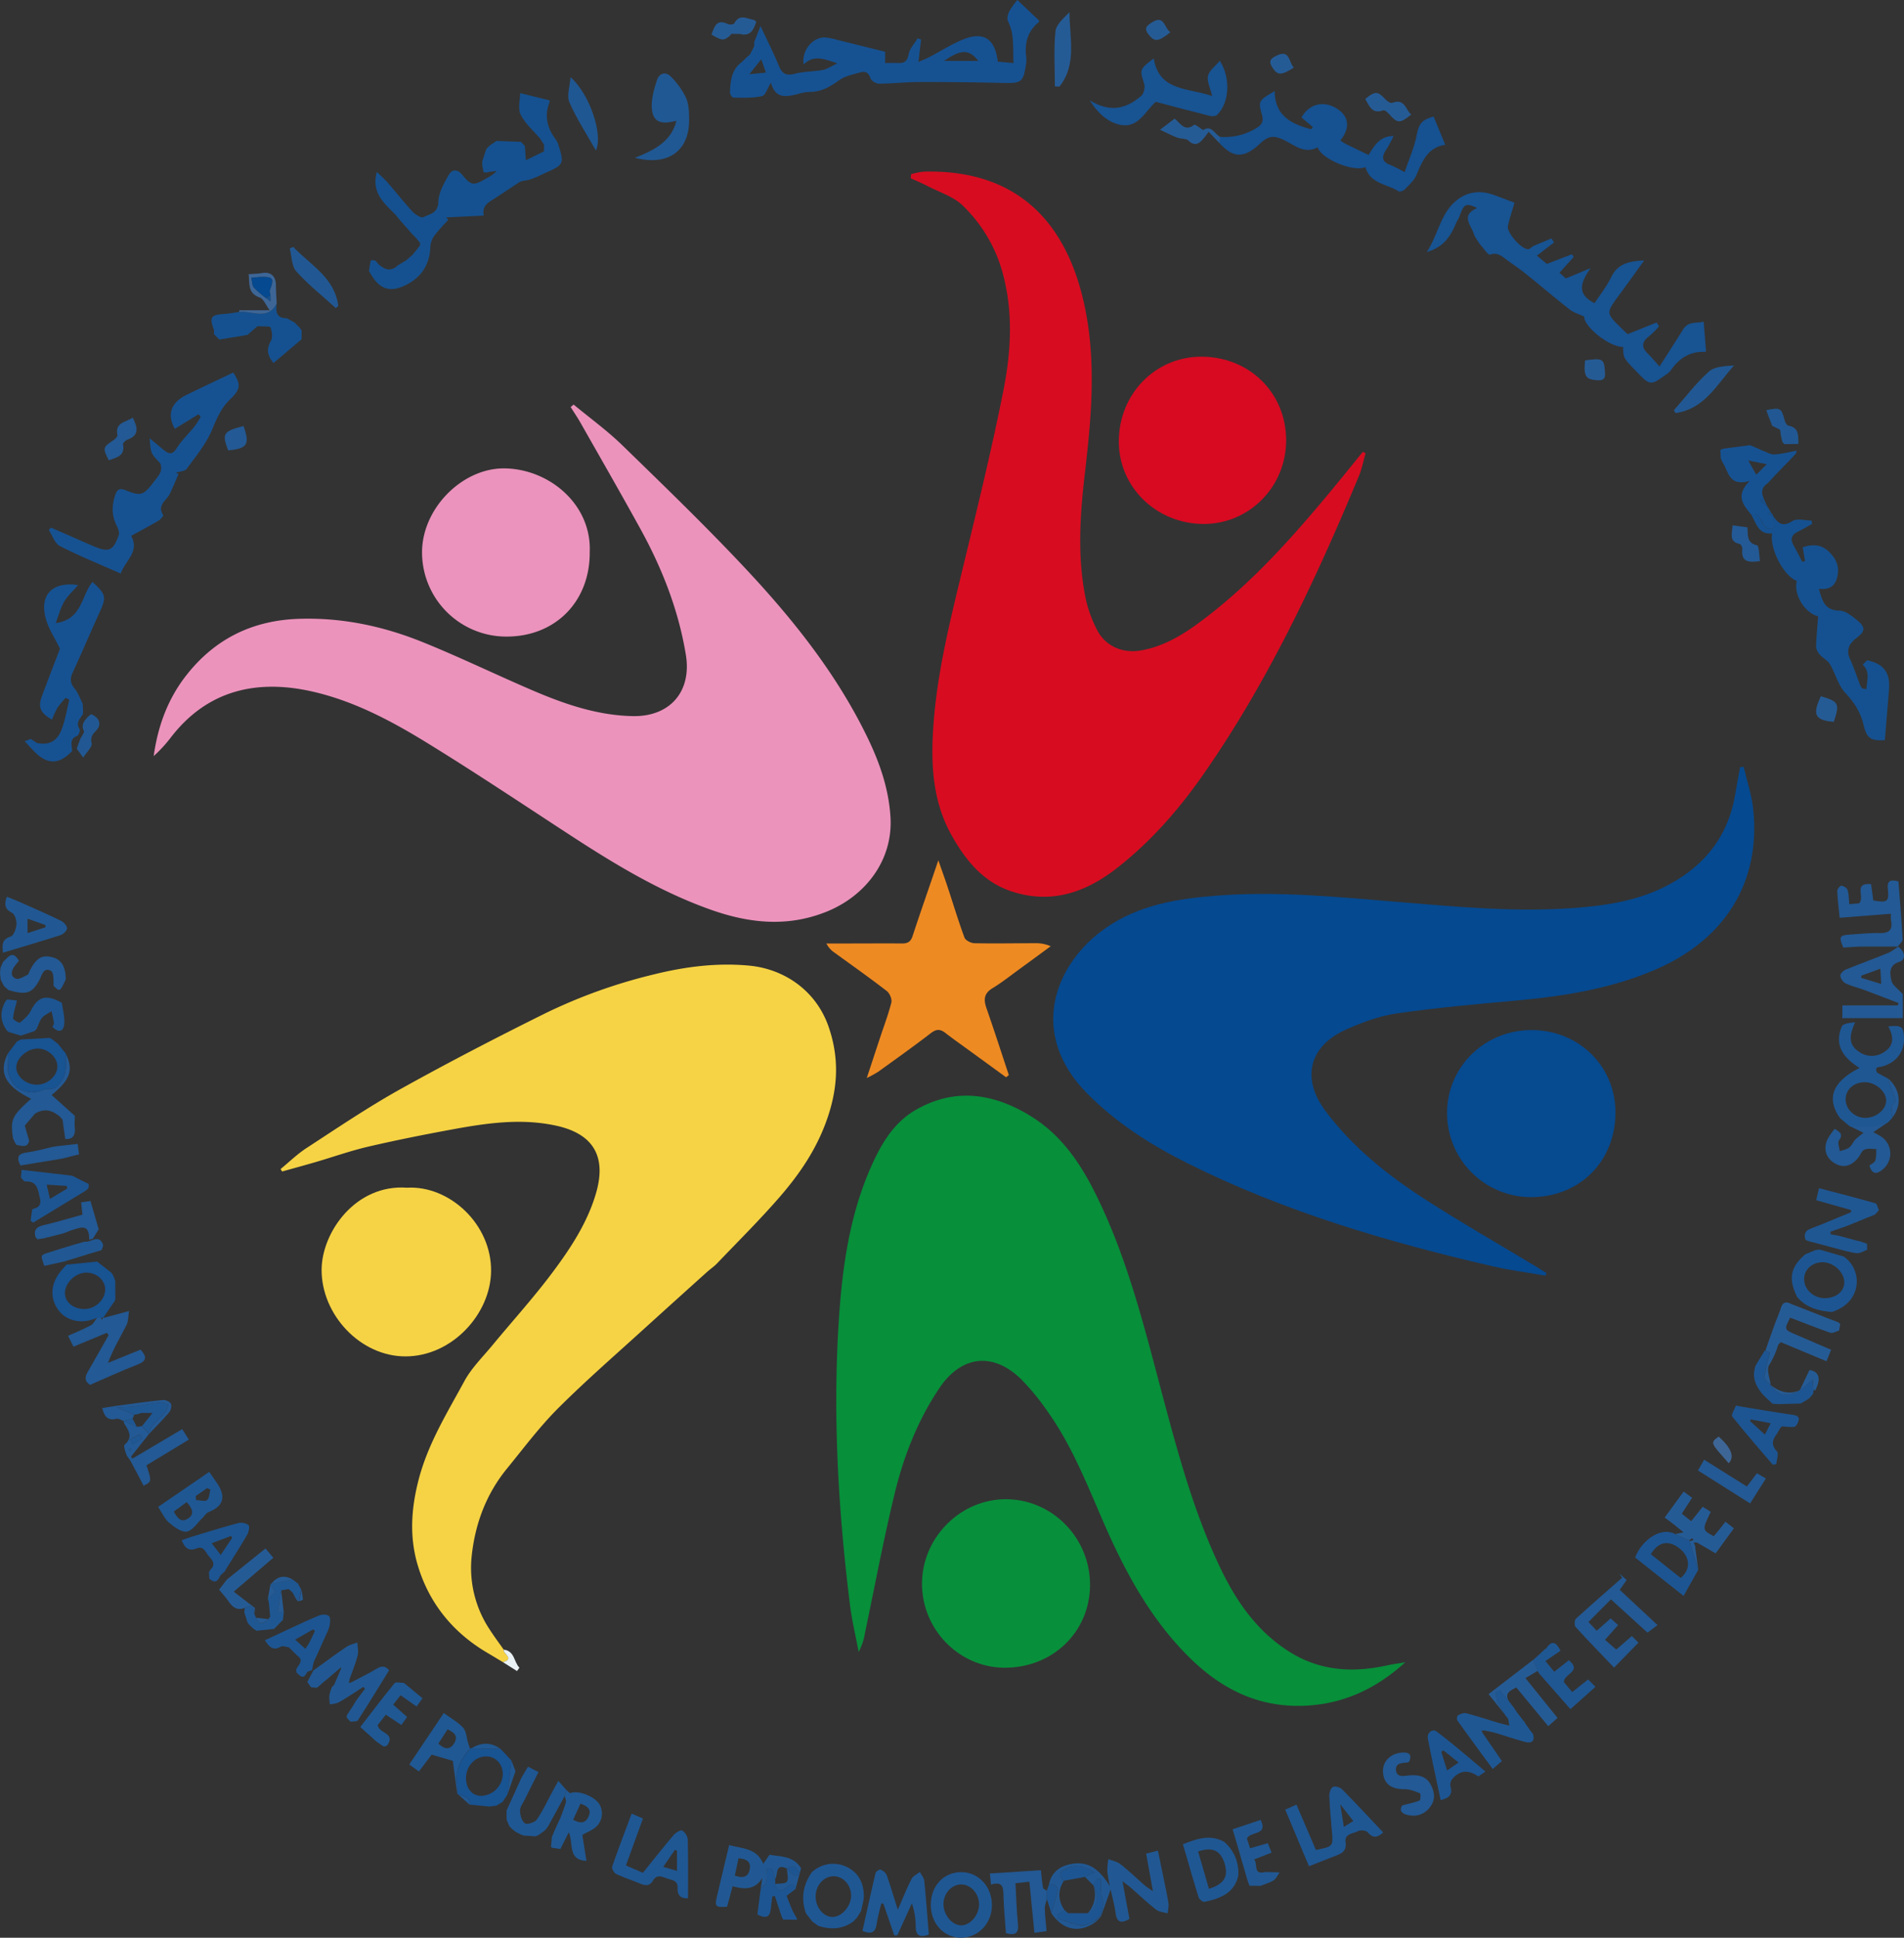 <svg id="Layer_1" data-name="Layer 1" xmlns="http://www.w3.org/2000/svg" viewBox="0 0 924.08 940.21"><rect x="0" y="0" width="924.08" height="940.21" fill="#333333" stroke="none"/><defs><style>.cls-1{fill:#f6d344;}.cls-2{fill:#078f3a;}.cls-3{fill:#d80c20;}.cls-4{fill:#054990;}.cls-5{fill:#ec93bc;}.cls-6{fill:#f6d345;}.cls-7{fill:#088f3b;}.cls-8{fill:#064a90;}.cls-9{fill:#d70a21;}.cls-10{fill:#eb93bc;}.cls-11{fill:#ee8a22;}.cls-12{fill:#165292;}.cls-13{fill:#185392;}.cls-14{fill:#155190;}.cls-15{fill:#165191;}.cls-16{fill:#215893;}.cls-17{fill:#1f5793;}.cls-18{fill:#235994;}.cls-19{fill:#205893;}.cls-20{fill:#255b95;}.cls-21{fill:#1d5592;}.cls-22{fill:#3d6697;}.cls-23{fill:#eaf2f6;}.cls-24{fill:#5179a6;}.cls-25{fill:#a9c4e1;}.cls-26{fill:#b9d5e9;}.cls-27{fill:#fcfdfd;}</style></defs><path class="cls-1" d="M706.25,872.8c-2.65-1.59-5.3-3.21-8-4.79-16.69-9.94-28.17-24.35-33.52-42.79-3.93-13.59-3-27.36.73-41.49,4.6-17.28,13.77-32,22.07-47.3,3.48-6.4,8.94-11.75,13.65-17.45,9.54-11.56,19.65-22.69,28.64-34.65s17.57-24.84,21.73-39.55c4.4-15.56.28-27.91-19.28-32.25-17.12-3.79-34-1.29-50.84,1.81-13.64,2.51-27.27,5.23-40.78,8.37-8.47,2-16.72,4.92-25.08,7.37-5.48,1.6-11,3.1-16.5,4.64l-.74-1.2c4.2-3.43,8.12-7.29,12.64-10.22,15-9.76,29.92-19.87,45.56-28.58,23.16-12.89,46.73-25.09,70.48-36.86a257.89,257.89,0,0,1,52.33-18.74c15.13-3.76,30.57-5.76,46.26-4.31,17.22,1.58,32.69,12.17,38.73,29.76,5.08,14.78,4.6,28.89-.5,43.95s-13.54,27.38-23.59,38.92c-9.59,11-20,21.32-30.1,31.89-1.47,1.53-3.28,2.73-4.87,4.16q-14.85,13.35-29.65,26.76c-14.27,13-28.89,25.68-42.55,39.3-9,9-16.77,19.39-24.88,29.33-10.07,12.33-15.43,26.72-17.11,42.39A54.07,54.07,0,0,0,699.84,857c2.14,3.32,4.51,6.49,6.77,9.72C706.1,868.72,712.09,871.11,706.25,872.8Z" transform="translate(-462.15 -66.29)"/><path class="cls-2" d="M1144.18,872.84c-15,13.7-32.28,21.27-52.51,21.16-21.12-.12-38.09-9.36-52.66-23.87-18.35-18.29-30.48-40.55-40.76-64C990,787.27,982.57,767.93,970.47,751a113.33,113.33,0,0,0-13-15.76c-13.48-13-28.74-11.17-39.27,4.39-10.67,15.78-17.49,33.36-21.92,51.68-5.39,22.3-9.61,44.89-14.33,67.36a29.17,29.17,0,0,1-3.06,9.16c-1.43-7.64-3.27-15.23-4.23-22.93-5.67-45.72-8.37-91.58-5.42-137.63,1.61-25.16,5-50.07,15.08-73.5,5-11.56,11.09-22.58,22.51-29.08,19-10.78,37.56-7.85,55.33,3s27.47,28.09,35.7,46.29c12.88,28.5,20.35,58.76,28.36,88.83,7.63,28.63,15.33,57.25,28.14,84.14,7.85,16.47,18,31.06,33.83,40.95,14.8,9.23,30.66,10.1,47.19,6.45C1138.28,873.73,1141.24,873.35,1144.18,872.84Z" transform="translate(-462.15 -66.29)"/><path class="cls-3" d="M904.34,150.8a35,35,0,0,1,6.13-1.23c45.17-1.16,68.65,24.3,77.54,62.77,6.34,27.43,4,55,.79,82.52-2.42,20.56-3.93,41.19.24,61.7a61.48,61.48,0,0,0,5.55,15.37c4,7.81,12.22,11.47,21.07,10,12.41-2.08,22.55-8.9,32.18-16.32,23.08-17.76,42.28-39.42,60.78-61.73,5-6.06,10-12.21,14.92-18.32l1.38.59c-1.05,3.68-1.74,7.5-3.2,11-21,50.46-44.13,99.83-75.52,144.86-11.94,17.12-25.6,32.75-42.15,45.63-15.15,11.79-31.84,17.43-50.88,11.19-13.79-4.52-22.35-15.06-29.17-27.23-9.64-17.22-10.17-35.92-8.71-54.91,1.93-25,8-49.24,13.85-73.53,7-29,14.15-57.9,19.94-87.1,3.87-19.46,5-39.32-.76-58.93a71.33,71.33,0,0,0-19-31.17c-4.43-4.32-11.12-6.35-16.84-9.32-2.7-1.4-5.53-2.57-8.29-3.84C904.21,152.13,904.28,151.46,904.34,150.8Z" transform="translate(-462.15 -66.29)"/><path class="cls-4" d="M1212.24,685.26c-8.61-1.5-17.31-2.61-25.81-4.58-50.92-11.78-100.89-26.46-147.85-49.92-17.79-8.88-34.46-19.46-48.64-33.74-29.1-29.29-16-63.17,8.88-80.47,16.09-11.2,34.64-14.18,53.54-15.66,30.05-2.36,59.94.71,89.83,3.17,27.4,2.26,54.78,4.8,82.34,2.91,16.57-1.13,32.83-3.48,47.71-11.51,17.47-9.44,28.62-23.54,32-43.4.75-4.5,1.62-9,2.44-13.47l1.73-.25c1.59,6.83,3.9,13.59,4.63,20.52,3.74,35.37-13.54,63.28-47.5,77.91-21.72,9.35-44.64,12.94-68,15.05-19.23,1.73-38.49,3.44-57.58,6.21-8.44,1.23-16.82,4.35-24.66,7.87-17.78,8-21.63,23.59-10,39.25,13.2,17.78,30.33,31.37,48.73,43.23,17.63,11.36,35.88,21.76,53.85,32.59,1.63,1,3.23,2,4.85,3.06Z" transform="translate(-462.15 -66.29)"/><path class="cls-5" d="M740.55,262.59c7.89,6.54,16.26,12.59,23.59,19.71,20.34,19.8,40.81,39.54,60.2,60.26,23.09,24.68,44.1,51.09,58.93,81.79,5.88,12.18,10.27,24.85,11.07,38.55,1.21,21-12.32,38.28-31.2,45.82s-37.39,5.56-55.94-1c-25-8.85-47.36-22.52-69.4-36.9-22.55-14.71-44.95-29.67-67.87-43.77-17.71-10.91-36.16-20.77-56.7-25.33-26.49-5.88-50.47-.63-68.2,22.44a67.63,67.63,0,0,1-8.29,9c2-14.35,6.74-27.5,15.6-38.9,13.92-17.92,32.27-27,55-27.71,20.83-.67,40.74,3.55,59.84,11.26,17.87,7.21,35.24,15.64,52.94,23.25,15.78,6.79,32,12.43,49.4,12.7C787.46,414,798,401.66,795,383.87c-3.59-21.73-11.55-41.93-22.13-61.12-9.45-17.15-19.22-34.14-28.89-51.17-1.51-2.66-3.24-5.2-4.87-7.79Z" transform="translate(-462.15 -66.29)"/><path class="cls-6" d="M659.65,642.58c20.64-1.19,41.06,17.69,40.84,40.45-.2,20.92-19.06,41.43-41.58,41.4-22,0-40.74-20.33-40.67-42C618.3,664.17,634.75,640.79,659.65,642.58Z" transform="translate(-462.15 -66.29)"/><path class="cls-7" d="M950.84,793.73c22.54.3,40.75,19.37,40.34,42.25-.41,22.56-18.5,39.7-41.69,39.51-22-.19-40-18.68-39.86-41S928.52,793.43,950.84,793.73Z" transform="translate(-462.15 -66.29)"/><path class="cls-8" d="M1205.07,647.16a40.75,40.75,0,0,1-40.6-40.71c-.07-22.37,18.06-40.27,40.88-40.35,23-.08,40.92,17.56,40.84,40.14C1246.09,629.9,1228.71,647.2,1205.07,647.16Z" transform="translate(-462.15 -66.29)"/><path class="cls-9" d="M1086.36,279.83c.06,22.51-17.75,40.66-39.94,40.7-22.9,0-41.27-17.75-41.27-40,0-23,17.63-41.14,40-41.17C1068.47,239.34,1086.3,256.85,1086.36,279.83Z" transform="translate(-462.15 -66.29)"/><path class="cls-10" d="M748.36,334.25c.17,23.65-16.46,41.05-40.66,40.92A40.9,40.9,0,0,1,667,335.56c-.75-21.69,18.83-41.85,39.39-42C728.37,293.49,749.42,310.89,748.36,334.25Z" transform="translate(-462.15 -66.29)"/><path class="cls-11" d="M950.44,589l-18.69-13.59c-3.62-2.63-7.28-5.21-10.81-7.95-2.46-1.91-4.37-1.91-7,.12-8.39,6.45-17,12.58-25.62,18.78a56.9,56.9,0,0,1-5.49,3c2.4-7.29,4.42-13.45,6.46-19.6,1.87-5.66,4-11.24,5.46-17,.41-1.63-.8-4.52-2.21-5.61-8.25-6.37-16.78-12.37-25.21-18.51a11.76,11.76,0,0,1-4.11-4.56h11.26c8.49,0,17-.08,25.48,0,2.68,0,4.19-.81,5.09-3.56,3.86-11.77,8-23.46,12.51-36.81,1.83,5.24,3.23,9.12,4.52,13,2.7,8.18,5.18,16.44,8.17,24.51.5,1.36,3.11,2.69,4.78,2.73,9.82.22,19.65,0,29.47,0a17.79,17.79,0,0,1,7.6,1.46c-5.12,3.75-10.23,7.52-15.37,11.25-4.28,3.11-8.43,6.42-12.94,9.16-4.18,2.54-4.29,5.58-2.85,9.71,3.75,10.75,7.24,21.59,10.83,32.4Z" transform="translate(-462.15 -66.29)"/><path class="cls-12" d="M828.19,88.73l0-2,3.06-7.83c3,6.42,6.17,12.77,8.9,19.3,1.56,3.73,3.38,5,7.59,3.92,4.46-1.18,9.25-1.06,13.83-1.9,2-.36,3.84-1.7,7-3.2-6.46-2.14-11.43-4.28-16.37.5-1.1-6.54,4.26-13.22,10.32-13.06a30.43,30.43,0,0,1,6.32,1.28c7.49,1.83,15,3.71,22.9,5.67v5.45c2.12,0,4.1-.09,6.06,0,3.09.17,4.68-.68,5.34-4.23.52-2.76,2.85-5.19,4.38-7.76l1.67.61c-.39,3.28-.77,6.55-1.27,10.88,2.22-1,3.76-1.56,5.21-2.33,5.45-2.85,10.67-6.23,16.33-8.54,10-4.1,15.65-.48,16.94,10.72l7.65.69c-.4-7.23.55-14-2.71-20.37-.61-1.19,0-3.39.69-4.77a41,41,0,0,1,3.87-5.48l10.56,10c0,.13,0,.59-.15.74-5.6,4.53-7,10.47-6.05,17.32a12.43,12.43,0,0,1-.21,3.48c-1.23,8.23-2.3,8.91-10.52,8.72q-20.48-.48-41-.45c-6.6,0-13.2.77-19.79.8-1.42,0-3.7-1.37-4.1-2.6-.89-2.71-2.48-3.59-4.83-2.91-3.6,1-7.57,1.79-10.49,3.9-4.33,3.13-8.58,5.58-14,5.61a22.37,22.37,0,0,0-5.42.87c-5.75,1.49-11.4,2.85-13.58-5.36-1.72,2.75-2.68,6.16-4.31,6.52-4.48,1-9.24.76-13.88.75-.59,0-1.72-1.61-1.69-2.44.19-5.55.67-11.07,5.68-14.8l1.48-1.4.89-.84,1.66-1.48,0,0Zm92.13,7.12H937C932.47,90.18,928.76,90.05,920.32,95.85Zm-88.71-.79-5.8,7.26,8.09-.81Z" transform="translate(-462.15 -66.29)"/><path class="cls-13" d="M1178.32,181.63l-.67-1.13c-1-4.59-7.2-9.52,1.41-13.27-5.57-2.61-6.46-2.09-8.74,4.54v0c-.48.89-1,1.79-1.43,2.69-2.61,6.1-5.76,11.7-14.26,14.11,5.62-8.64,6.6-18.57,14.26-24.9,5.66-4.67,12.07-5.12,18.81-2.61,3.09,1.15,6.17,2.32,9.49,3.57-1.17,4.07-2.4,7.65-3.19,11.33-.7,3.21,6.83,11.61,9.94,11.23.87-.11,1.59-1.14,2.47-1.54,2.87-1.26,5.78-2.43,8.68-3.64l1.31,1.91-8.35,6.42,4.86,4,12.13-4.66.89,1.29-6.91,7.66,3.09,2.76,12-5c-4.82,6.89-6.91,12.61,1.93,17,2.67-4.1,5.91-8.1,8.08-12.62,3.11-6.47,8.46-7.74,16-8.11-4.4,6.1-8.18,11.46-12.09,16.73-6.5,8.79-6.53,8.77,1.14,16.26,1.18,1.14,2.38,2.26,2.92,2.78l14.1-5.68c.38.63.76,1.26,1.13,1.89a41.5,41.5,0,0,1-4.63,4.65c-3.62,2.66-4.16,5.33-.8,8.58,1.65,1.6,3.12,3.4,5.7,6.24,4-6.34,7.79-12.06,11.35-17.89,2.69-4.4,7.06-2.88,10.06-3.88.4,5,.76,9.53,1.14,14.22,0,0-.27.48-.47.47-7.32-.33-12.57,3.09-16.6,8.91a10.36,10.36,0,0,1-2.61,2.31c-7.21,5.14-7.46,5.11-13.6-1.21-6.88-7.06-6.88-7.06-6.94-12.4-7.16-.1-19-10-18.94-14.75-2.59-1.22-5-1.9-6.89-3.34-6.87-5.37-13.5-11-20.29-16.5-3.22-2.59-6.58-5-10-7.39-2.48-1.75-4.56-4.17-8.49-2.8-.94.33-3.27-3.34-5-5.17Z" transform="translate(-462.15 -66.29)"/><path class="cls-14" d="M654.33,170.71c-5.47-5.65-12.13-10.74-9.28-21,2.06,2,4,3.7,5.62,5.6,3.93,4.51,7.6,9.27,11.67,13.65,1.33,1.43,4.23,3.25,5.29,2.71,3-1.55,7.12-1.84,7.27-7.44.12-4.4,2.73-9,5-13,1.54-2.71,4-3.28,6.7,0,4.27,5.25,5.52,5.15,11.5,1.69,1.76-1,3.61-1.89,5.09-3.73l-4,.58-1,.26-1.34-.17-.63-3.11c0-.66,0-1.32-.08-2l2-6.05a1.35,1.35,0,0,0,.43-.57l1-1a1.28,1.28,0,0,0,.55-.45l3-2,0,0,11.75.42.06,0,1,1,.94.94c.15,2.1.3,4.2.5,7l8.79-4.29h0l.06-3a2.48,2.48,0,0,0-.39-.82c-.5-.77-1-1.55-1.48-2.32-3.25-3.85-7.3-7.31-9.49-11.69-1.46-2.93-.27-7.18-.27-10.46l14.1,3.48c0,.07.34.44.25.66-2.72,6.81-1.27,12.89,3.08,18.55a10.5,10.5,0,0,1,1.38,3.19c2.54,8.15,2.14,9-5.59,12.42-2.74,1.21-5.41,2.62-8.24,3.57-1.84.62-3.91.59-5.25,1.28-3.94,2.6-7.86,5.22-11.83,7.78-3,2-6.59,3.49-5.55,8.51l-18.21.87,1,1.2a97.86,97.86,0,0,0-6.51,7.34,10.35,10.35,0,0,0-2.18,5.41c-.22,8.7-4.2,15-11.82,18.82-8.09,4.11-13.37,2-18-6.82.25-1.57.51-3.15.76-4.72l.59-.55,1.74.26h0l1.84,2.09,1,.68c2.87,2.25,5.58,2,8.16-.52l.14-.05,3.73-2.22h0l3.18-2.74.09-.09,3.55-4.45c0-.44,0-.87,0-1.3l-1.86-2.27,0,0-1-1.05h0l-1-1h0c-.91-1-1.83-2.09-2.74-3.13l-.19-.19-.63-.72-.28-.34c-.76-.84-1.51-1.69-2.26-2.54v0Z" transform="translate(-462.15 -66.29)"/><path class="cls-14" d="M1374.23,388.85c4.53,3,5.09,7.46,4.7,12.31-.66,8-1.31,16.1-2,24.25-6.65.44-8.78-.79-10.31-7.32-1.44-6.19-4.55-11-8.93-15.67-3.45-3.68-4.73-9.32-7.4-13.84-1.09-1.86-3.43-2.94-4.9-4.64a6.5,6.5,0,0,1-1.81-3.88c.12-4.94.63-9.88,1-14.73-6.75-1.67-12.08-10.86-10.34-17.16-6.31-2.33-13.35-15.61-12-23.09-6.74.77-7.67-5-10.18-9.06,3.41-1.14,4.45,1.86,5.34,3.73,1.49,3.15,3.33,3.56,5.84,2.55-.24-2.16-.45-4-.66-5.86,2.38,3.61,4.62,5.86,9.48,2.67,2.21-1.44,6.15-.24,9.3-.24l.21,1.67c-2.28,1.26-4.53,2.59-6.87,3.75-3,1.47-3.79,3.5-2.13,6.48,1.48,2.67,2.86,5.41,4.28,8.12l1.35-.35c-.36-2.14-.71-4.27-1.13-6.73,4.2-1.27,8.58-1.76,12.54,2s5.55,7.8,4.08,13c-1.18,4.17-4.13,5.76-8.72,5.18,1.54,5.8,2.74,10.45,10,10.6,2.9.06,6,2.61,8.54,4.68,4.17,3.46,3.93,5.32-.41,8.64-3.58,2.74-5.08,5.83-3,10.33,1.9,4.12,3.31,8.47,4.94,12.72l.72,1.11.21.25,2,.38c.18-4.06,2-8.37-1.75-11.85l0-.06,2.14-2.17a1,1,0,0,0,.87.2l3,1h0Z" transform="translate(-462.15 -66.29)"/><path class="cls-12" d="M548.79,296.31c-1.4,3.2-2.72,6.44-4.22,9.59s-6.43,5.48-3.2,10.36c.18.28-1.31,2.09-2.32,2.68-4.29,2.52-8.69,4.85-13.22,7.34,4.15,7.88-2.9,12-5.09,18.3-10.21-4.52-20.09-8.52-29.54-13.35-2.47-1.27-3.62-5.13-5.37-7.8l1.06-1.13,9.31,4.06c3.81,1.67,7.61,3.37,11.44,5,7.37,3.11,9.54,2.2,12.16-5.52.42-1.24-.33-3.12-1-4.46-2.52-4.94-2.42-9.94-.69-15,.78-2.28,1.89-3.47,4.86-2.26,7.58,3.08,8.88,2.54,13.8-4,1.2-1.59,2.67-3.13,3.32-4.94.47-1.31.36-3.57-.49-4.47-4.17-4.38-4.28-4.27-4.8-11.76,2.71,2.26,4.88,4.12,7.11,5.9s4,2.11,5.94-1c2.48-3.89,5.92-7.16,8.84-10.79a47.83,47.83,0,0,0,2.86-4.47l-1-1.32L547,274.35c-3.85-6.93-2-12.74,5.82-16.52,7.44-3.63,14.94-7.15,22.51-10.76,3.74,5.6,3.7,8-1.43,12.92-4.36,4.14-6.49,9.2-8.77,14.69-2.85,6.87-7.84,12.9-12.29,19-.92,1.28-3.51,1.35-5.34,2Z" transform="translate(-462.15 -66.29)"/><path class="cls-15" d="M1054.27,132.7a29.4,29.4,0,0,0,17.83-4.38c2.47-1.47,3.38-3.21,2.55-6.2-1.93-6.87-1.74-7,6.14-11.63.09,12.08,8.26,16,17.66,18.51l.91-1-5.55-4.72c3.79-6.81,11.23-8.5,17.85-3.84,5.29,3.72,5.71,9.18,1,15a24.45,24.45,0,0,0,2.46,1.59c3.56,1.77,7.15,3.48,11.23,5.46,2.8-4.41,5.29-9.18,12.23-9.22-1.3,2.39-2.25,4.54-3.54,6.46-2.33,3.43-2.55,6,2,7.65a64.75,64.75,0,0,1,6.83,3.46c2-6.05,4.58-11.65,5.75-17.52s2.15-7.7,8.31-9.48c1.82,4.4,3.6,8.72,5.66,13.72-8.38,1.18-11.16,7.83-14,14.68-1.11,2.64-3.56,4.76-5.62,6.91-.67.7-2.45,1.35-3,1-5.61-3.66-13.89-3.63-16.12-11.77-5.87,2.5-21.3-3.87-23.2-9.61-6.43,3.52-11.47-1.24-16.47-3.6s-7.57-1.88-11.41,1.72c-7.87,7.37-13,7.09-19.55.07C1054.2,134.85,1054.24,133.78,1054.27,132.7Z" transform="translate(-462.15 -66.29)"/><path class="cls-12" d="M480.07,426.8c5.55,1.17,9.65-.6,11.87-6.26,1.84-4.67,2.62-9.77,3.87-14.68l-1.76-1a44.25,44.25,0,0,0-4,4.81,47.17,47.17,0,0,0-2.67,5.8c-5.62-3.22-6.87-6-4.93-11.27,3.05-8.23,6.24-16.41,8.81-23.15-2.6-5.27-5.25-9.28-6.62-13.7-3.77-12.09,2.62-19.05,15.41-17.16-2.3,2.67-5,5.06-6.74,8s-2.64,6.5-4.14,10.42c12.87-1.65,12.4-13.31,17.85-19.94,6.71,6.14,6.87,7.27,3.34,15-4.42,9.67-8.55,19.46-13,29.1-1.38,3-1.06,5.08,1,7.61,1.73,2.11,2.65,4.87,3.92,7.35l.19,3-.06,2c-1.31,2.26-3.68,4.17-1.64,7.35.41.64-.43,3-1.18,3.31-4,1.51-2.47,4.61-2.44,7.3-6.36,6.67-12,6.75-18.38.21-1.58-1.62-3.1-3.3-4.64-4.95l3-1.12.18.15Z" transform="translate(-462.15 -66.29)"/><path class="cls-13" d="M991.05,115c9,5.37,16.7,5,25-2.22,1.27-1.1,1.94-4.19,1.4-5.88-2.2-6.85-2.38-6.88,4.63-12.27,2.67,16,16.38,14.15,28.36,18.24-.94-4.07-2.65-7.25-2-9.83s3.63-4.75,5.74-7.26c5.37,8.44,4.66,20.3-1.27,26.22-.69.69-2.43.81-3.51.54-8.7-2.16-17.35-4.49-26.31-6.84-5.09,4.46-8.44,12.86-17.13,11.19C999.38,125.59,994.62,120.64,991.05,115Z" transform="translate(-462.15 -66.29)"/><path class="cls-16" d="M971.27,980.73c1.11-6,5.27-9,10.81-10,9.11-1.71,14.22,3.58,18.75,10.8a68.47,68.47,0,0,1-1.26-7.33,36.31,36.31,0,0,1,.51-5.85c2,.8,4.28,1.22,5.9,2.5,4.17,3.29,8,7,12,10.47.83.72,1.81,1.27,3.73,2.6-1.2-6.66-2.21-12.25-3.29-18.2l5.71-1.49c.88,4.28,1.72,8.26,2.53,12.24.89,4.4,1.88,8.79,2.58,13.22.25,1.59-.23,3.3-.38,5-1.89-.58-4.16-.69-5.62-1.83-4.31-3.38-8.3-7.17-12.43-10.78-1-.83-2-1.56-3.89-3,1.26,6.78,2.33,12.58,3.39,18.29-4.11,2.37-6.13,1.65-6.73-2.87-.52-3.9-1.6-7.72-2.39-11.39L996.54,996l-.35-.32c1.41-3.38,2-6.75.13-10.19-.2-.35.1-1,.1-1.45,0-2,0-4,0-6l-1.7-.17c-.67,1-1.35,2.08-2,3.12l-4-4,4.79-2.21c-6.27-3.39-9.36-3.72-13.71-1.94-3.67,1.5-4.16,3.73-1.32,6-3,4.82-2.89,9.58.31,14.27l-3.49,2.17c0,.63,0,1.26-.05,1.88,3.85,1.2,7.63,2.8,11.56,3.41,2,.31,4.24-1.2,6.38-1.89l.38.42c-7.8,5.32-15.54,3.69-21.11-4.44.93-3.36,2-6.7,2.73-10.11C975.86,981.47,974.16,980.37,971.27,980.73Z" transform="translate(-462.15 -66.29)"/><path class="cls-17" d="M1354.41,607.71c-5.66-9.21-2.48-16.76,10.25-23.24-7.7-4.8-12.56-11-8.58-20.16.61-1.43,3.91-1.69,6.41-2-2.3,5.42-3.84,10.37,1.63,14.13a10.73,10.73,0,0,0,12.68.18c4.9-3.23,4.28-7.71,1.8-12.29,6.39-.73,7.44.09,7.62,5.53.22,6.73-3.71,12-10.5,13.87-1.63.46-4.18,0-2.46,3.07l5.21,2.84-.06-.1c.39,1.17.79,2.33,1.16,3.5.88,2.76,3.09,7.48,2.4,8-3.52,2.4-.83,5.4-1.62,7.87l0,0-2,2.08,0,0c-5.89,2.48-12.06,2.24-18.25,1.94l0,0-4.93-4.1h0C1355,608.38,1354.7,608,1354.41,607.71Zm13-16.31c-5.34-.07-9.34,3.32-9.5,8-.18,5,4.25,9.29,9.58,9.29s10-4,10.08-8.33S1372.56,591.47,1367.43,591.4Z" transform="translate(-462.15 -66.29)"/><path class="cls-17" d="M1133.46,955.42c-2.28,2-4.63,3.43-7.57-.13-.74-.9-3.48-1.16-4.62-.52-2.35,1.32-6.71,1.12-6.07,5.38.59,4-1.52,5.34-4.55,6.49-4.18,1.58-8.33,3.26-13.2,5.18l-11.53-27.47,5.44-2.44,9.44,22c8.4-1.63,8.44-1.72,7.77-9.17-.5-5.64-1-11.29-1.26-16.94-.06-1.52.62-3.85,1.7-4.43s3.55.14,4.55,1.15C1120.23,941.28,1126.67,948.24,1133.46,955.42Zm-19.09-2.67,4.57-2.88-6.32-8.12C1113.29,946,1113.75,948.85,1114.37,952.75Z" transform="translate(-462.15 -66.29)"/><path class="cls-17" d="M768.72,946.29l5.48,2.35c-2.8,7.73-5.5,15.16-8.26,22.79l8.23,3.56c4.89-6,9.81-12.26,14.93-18.3,1-1.17,3.4-2.63,4.13-2.21a6.19,6.19,0,0,1,2.71,4.42c.25,9.41.13,18.82.13,28.43-3,.18-5.26-.92-5.06-5,.19-3.83-3-3.77-5.39-4.67s-4.78-1.9-6.52,1.08c-1.45,2.48-3.43,2.68-5.93,1.63-4-1.66-8.12-3-12-4.82-1-.48-2.22-2.64-1.91-3.54C762.15,963.61,765.37,955.26,768.72,946.29Zm22,18-1-.43c-1.74,2.54-3.49,5.08-5.69,8.27l6.68,1.92Z" transform="translate(-462.15 -66.29)"/><path class="cls-18" d="M1266.62,854.81l-4.89,3.66L1244,842.34l-10.91,10.95,4,4.27,6.75-6,3.65,3.23-6.37,7.17,5.45,4.72,7.57-6.56,3.22,3.22-11.86,12.1c-6.42-6.72-12.67-13.12-18.68-19.74-.67-.73-.54-3.34.19-4,7.36-6.74,14.91-13.27,22.42-19.86l-1.3-2.05c1.15,1,2.29,2.07,3.48,3.15-1.16,1.66-2.09,3-3.33,4.76Z" transform="translate(-462.15 -66.29)"/><path class="cls-18" d="M1383.38,525.59c-5.75,0-11.5-.06-17.25,0-3.15,0-6.3.31-9.38.47-2.21-5.26-1.85-6,3.21-6.3,4.82-.31,9.65-.82,14.46-.73,4.62.09,6.45-1.62,5.48-6.2a19.6,19.6,0,0,1,0-3.16L1355,511.62c-.45-4.6-1-8.85-1.17-13.11,0-.85,1.44-2.56,2-2.48,1.13.14,2.74,1.1,3,2.08.65,2,.58,4.21.87,6.9l4.68-.4c3.16-2.94-3.07-10.11,5.88-9.32.37,2.79.72,5.38,1.06,7.9,6.89,1.21,7.71.67,7.06-5.67-.42-4.18,1.49-4.46,5.15-3.58.72,9.35,1.53,18.72,2,28.09.06,1.17-1.55,2.42-2.38,3.63Z" transform="translate(-462.15 -66.29)"/><path class="cls-18" d="M1383.3,525.66c3.41,2,4,6.28.77,7.29-5.41,1.67-4.66,5.75-3.92,9.2.47,2.16,3.12,3.84,5.48,6.54V560.3h-29.34v-6.16h26.94l.35-1.15c-5.46-2.09-10.91-4.22-16.39-6.26-3.12-1.15-6.41-1.93-9.4-3.34a5.22,5.22,0,0,1-2.47-3.65c-.1-.9,1.39-2.46,2.5-2.92,6.93-2.85,14-5.41,20.93-8.23a28,28,0,0,0,4.62-3Zm-17.79,14.05,0,1.06,9.64,2.94c-.15-2.83-.25-4.81-.38-7.39Z" transform="translate(-462.15 -66.29)"/><path class="cls-19" d="M889.94,989.77a97.4,97.4,0,0,0-2.29,9.88c-.57,4.29-2.58,5.32-6.91,3.56,2.08-9.36,4.12-18.73,6.34-28.05.18-.77,1.89-1.92,2.4-1.71a5.48,5.48,0,0,1,3,2.64c1.83,5.11,3.36,10.34,5.41,16.84,2.54-5.8,4.4-10.53,6.71-15,.73-1.43,2.64-2.25,4-3.35.74,1.47,2,2.88,2.14,4.41.88,8.58,1.49,17.18,2.21,26-4.1,1.39-6.31.78-6.38-3.82a35,35,0,0,0-1.85-11.35l-7.06,15.48-1.48.07q-2.64-7.68-5.27-15.35Z" transform="translate(-462.15 -66.29)"/><path class="cls-12" d="M1322.63,316.44c.21,1.85.42,3.7.66,5.86-2.51,1-4.35.6-5.84-2.55-.89-1.87-1.93-4.87-5.34-3.73-3.77-4.61-8-9.13-.8-16.34-10.24,2.9-10.18-4.69-13.09-8.95l-.9-2,0-.1c-.08-1.34-.16-2.68-.23-4l1.39-.63,13-1.7.93.37,2,.9.09,0,.85.37,1.87.86c2,.7,4.07,2.06,6.06,2,3.63-.17,7.22-1.19,10.83-1.86-.09.43-.18.85-.28,1.28l-2.33,2.57-.13.1c-.26.29-.53.57-.8.85l-.15.19-2.88,2.92-.08.09-.86.9-.13.13-.87.87-.13.15-.81.86-.17.19-.8.82-.22.21-.69.78-.23.24-2.34,2.53c-4.56,3-2.64,6.55-.91,10.1l-.94,0c-.4-.79-.79-1.58-1.18-2.37l-1,.86,2.11,1.54,2.07,2c.61,1,1.21,2,1.82,3l-1.52-1.11-.45,1,2.45.86Zm-3-24.91-9-1.82,3.89,6.93Z" transform="translate(-462.15 -66.29)"/><path class="cls-16" d="M616.87,884.47l-.94.77-2.79-.28-.12-.08-1.72-2.49,3-5.61c5.29-3.8,10.53-7.7,15.92-11.36,1.56-1.06,3.57-1.47,5.36-2.17.09,2.08.64,4.29.15,6.23-1,4-2.6,7.85-4,11.77l-.24,1.66,1.27-.37c4.08-2.18,8.26-4.2,12.22-6.59,2.44-1.47,4.27-1.38,6,.82-5,8.1-10,16.24-15.14,24.23-.45.71-2.35.49-3.58.69h0l-1.91-2.05v0a.66.66,0,0,0,0-.82h0c1.15-1.79,2.31-3.57,3.47-5.36l.17-.36.61-1,0-.06c.27-.39.54-.78.82-1.16l0,0,3.9-5.21-.89-.87-5.59,3.67c-2.21,1.34-4.35,2.82-6.66,4a15,15,0,0,1-3.92.78,23.31,23.31,0,0,1-.26-4.39,20.8,20.8,0,0,1,1.28-4l1-1h0c1.11-2.56,2.21-5.12,3.32-7.69,0-.34.06-.68.1-1l-.57.55-4.85,4.15,0,0-1,.92h0l-1.12.87h0l-1.55,1.27a.89.89,0,0,0-.52.54Z" transform="translate(-462.15 -66.29)"/><path class="cls-19" d="M788.81,125.25c-6.88,1.61-10.32-.58-10.35-7.67,0-4.18,1.22-8.5,2.58-12.53,1.14-3.36,4.26-4.16,6.72-1.57a37.14,37.14,0,0,1,7.36,10.31c1.4,3.2,1.48,7.14,1.49,10.76,0,14.93-10.11,22.45-26.34,18.32,9.11-3.62,16.87-7.52,19.79-16.64.12-.43.24-.87.37-1.3Z" transform="translate(-462.15 -66.29)"/><path class="cls-18" d="M512.26,705.79l12.51-3.36c-.43,2.6-.28,5-1.21,6.78-3,5.88-6.45,11.57-9,18.37l15.8-6.44c3,3.28,3.26,5.43-1.45,7.25-7.76,3-15.32,6.52-23.06,9.86-2.78-1.81-2.54-3.88-1.07-6.39,3.42-5.85,6.71-11.79,10.06-17.69L514,713l-16.19,6.72c-.85-1.71-1.62-3.24-2.63-5.29,4-1.79,7.67-3.24,11.12-5.12,1.28-.7,2-2.42,3-3.68l.37.07h1.63l-.09-.06.27,1.06c.27-.35.53-.7.79-1.06Z" transform="translate(-462.15 -66.29)"/><path class="cls-16" d="M831.36,982.73l.75-5.22c-3.42,5.68-8.59,5.7-14.38,4-1,3.64-1.84,6.81-2.69,9.94-5.66.39-6.09,0-4.9-5.1,1.9-8.07,3.83-16.14,5.9-24.83,6.4,1.87,13.39,1.38,16.55,9.17l3-4.43c5.69.92,11.83.59,15.35,6.57q-1.35,5-2.69,10c-.87-3.15-2.45-2.3-4.27-.83-2.53,2-4.71,2.47-5.63-1.54,2-.34,5.05-.05,5.71-1.18.93-1.57.07-4.2,0-6.37a25.27,25.27,0,0,0,2.39,2.46,4.28,4.28,0,0,0,2.37,1.08c.44,0,1.37-1.46,1.23-1.66-.79-1.12-1.68-2.43-2.85-2.91-.77-.32-2.07.66-3.13,1.06-5.87-2.77-4.23,2.89-5.69,5.07l-1.65-5.06h-2.49c0,2.27.35,4.43-.12,6.39C833.82,980.61,832.32,981.61,831.36,982.73Zm-12.57-6.37c3.82,1.31,6.47.85,7.22-3s-1.67-5.14-5.46-5.4C820,970.8,819.39,973.47,818.79,976.36Z" transform="translate(-462.15 -66.29)"/><path class="cls-17" d="M913.9,990.56c0-9.23,6.27-15.94,14.88-15.89,8.37.05,14.86,7.13,14.79,16.16-.06,8.69-6.54,15.55-14.79,15.67C920.37,1006.62,913.91,999.71,913.9,990.56Zm23.44-.24c0-5.2-4-9.66-8.68-9.67s-8.7,4.44-8.62,9.66,4.13,10,8.39,10.2C932.88,1000.69,937.31,995.62,937.34,990.32Z" transform="translate(-462.15 -66.29)"/><path class="cls-20" d="M1354.71,711.9c-1.42.38-3.07,1.44-4.22,1.05-6.58-2.26-13-4.86-19.48-7.33-3,5.77-3,5.78,2.73,8.24l17.12,7.36c-.76,1.89-1.37,3.38-2.25,5.56l-22.17-9.26c-.53.58-1.2,1-1.34,1.51a39.82,39.82,0,0,1-4.35,9.65c-1.33,2.3.4,6.37.77,9.66-1.08-1.3-3.18-2.71-3-3.87.42-3.87,1.65-7.65,2.69-12l-2.28-.74c1.46-4.15,2.9-8.31,4.41-12.44,1-2.77,2.22-5.46,3.11-8.26.82-2.61,2.21-3.44,4.7-2.17l18.64,7.29.28.12,1.23.45h0l2.92,1.11h0l1.07.89,0,0Z" transform="translate(-462.15 -66.29)"/><path class="cls-18" d="M970.24,987.78c-.37,1.55-1.08,3.11-1,4.65.08,3.46.52,6.91.85,10.89l-5.9.81c-.82-8.34-1.6-16.24-2.44-24.8l-6.75.73c.38,6.82.54,13.27,1.19,19.67.44,4.41-1,5.86-5.82,4.57-.41-5.77-1-11.67-1.18-17.58-.14-4,.19-7.91-6.09-6-.18-2-.32-3.41-.5-5.39l24.73-1.6c.35,3.06.56,5.85,1.05,8.59.1.56,1.24.93,1.9,1.39C970.24,985,970.24,986.41,970.24,987.78Z" transform="translate(-462.15 -66.29)"/><path class="cls-17" d="M1181.73,907.18l9.33,13.59-4.43,3.87c-5.91-8.06-11.59-15.75-17.16-23.54a2.67,2.67,0,0,1,.25-2.52c1.2-.63,2.81-1.29,4-1,5.14,1.33,10.19,3,15.29,4.54,1.69.5,3.42.89,5.7,1.48-.28-1.54-.44-2.44-.6-3.34l-1.14-1.42.11.13-.92-1.23,0,0a56.91,56.91,0,0,1-3.4-6.15c-.56-1.33-.41-2.95-.58-4.45l1.92-.73,4.29,5.19-.06-.1,1.65,2.22.18.24a2.64,2.64,0,0,0,.59.74l.31.14,0,.34,1.53,2.22-.12-.1,1,1.23-.1-.11,1.7,2.22.19.23a1,1,0,0,0,.54.71.36.36,0,0,1,.31.51l2.41,3.41-.11-.11,1.76,2.28c1,3.34-.46,4.77-4.11,3.76-4.74-1.31-9.4-2.9-14.11-4.29-1.71-.5-3.49-.79-5.23-1.18l-1.57,0Z" transform="translate(-462.15 -66.29)"/><path class="cls-17" d="M1338,665.62c.19-.52.37-1,.56-1.57l1-1a1.65,1.65,0,0,0,.67-.31l2.12-.86h0l2.92-1.14,1.39-.52,2.85-1.21,1.64-.62,1.23-.55,8.15-3.36v-1.06l-16.91-4.78c.46-2,.86-3.66,1.36-5.82,9.46,2.48,18.46,4.77,27.37,7.33.82.23,1.14,2.21,1.69,3.38l-1.89,2.08h0l-2.87,1.17h0l-1.26.44-.21.11-2.71,1.16,0,0-5.71,2.3,0,0-1.26.48-.14.07-7.5,2.6c.07.42.13.84.2,1.26l3.51.62.09,0,3.07.83h0l6.14,1.66,1.79.4,3,1.09c0,.95,0,1.91.08,2.87-1.49.58-3,1.55-4.48,1.65-1.74.11-3.54-.56-5.32-.88l-.06,0-16.29-4.32-2.58-.69-1.3-.65,0,0Z" transform="translate(-462.15 -66.29)"/><path class="cls-14" d="M566.28,228.72a.58.58,0,0,1-.33-.55,5.7,5.7,0,0,0,0-1.93c-2.28-6-1.44-7.21,5.1-7.63,2.4-.15,4.77-.62,7.15-.94,6.19-.8,13.72,4.37,18.21-4.08h0c-.43,3.8-.27,7.18,4.91,7.08h0l3.82,2.14.09.07,1.86,1.95.1,0,1.32,1.65-.23.18.24-.17c0,1.48,0,3,0,4.43l-13.62,11.51c-2.89-3.5-3.61-6.66-1.31-10.67,1-1.69.6-4.57-.13-6.55-.27-.74-3.33-.44-5.12-.61l-1.28,0-4.75,4.13-1.55.34L568.86,231a.61.61,0,0,1-.6-.3Z" transform="translate(-462.15 -66.29)"/><path class="cls-21" d="M1343.29,672.84l1.9-.25L1357,676c9.47,6.62,8.9,22.26-5.8,26.9-6.43-.53-12.43-2.06-16.83-7.3-4.4-8.78-3.32-14.47,3.95-20.71Zm4.68,23.34c5.37-.1,9.29-3.34,9.28-7.64,0-5-5.2-9.84-10.61-9.8-5,0-8.87,3.6-8.89,8.14C1337.72,692,1342.41,696.29,1348,696.18Z" transform="translate(-462.15 -66.29)"/><path class="cls-17" d="M853.62,995.17a.38.38,0,0,0-.3-.46c-2.52-7.16-1.47-13.81,2.86-20a15.14,15.14,0,0,1,16.38-2.82c6.11,2.76,8.79,7.86,8.83,14.31,0,2.43-.84,4.86-1.3,7.29-.64,1.06-1.29,2.12-1.94,3.18l-1.91,2c-5.29,3.8-11,4-17,2.06h0l-2.88-2.13h0l-2.11-2.73Zm4.38-8.93c-.12,5.37,3.79,10.21,8.23,10.19s9-5.25,9-10.32-3.66-9.33-8.36-9.44S858.12,980.93,858,986.24Z" transform="translate(-462.15 -66.29)"/><path class="cls-13" d="M509.69,705.74l-.37-.07c-7.19,3.28-14.79,1.79-18.82-3.69-4.4-6-3.81-13.16,1.63-19.49.75-.88,1.53-1.72,2.3-2.58l14.86-1.49,6.93,5.42.68,1,.19.35,1,2.61,0,.11q0,4.38.05,8.76c-.13.35-.26.7-.38,1-.52.74-1,1.47-1.55,2.21q-2,2.94-4,5.9l0-.11h-1.06l.09.06Zm-6.58-4.29c5.38,0,10.19-4.62,10.09-9.67-.08-4.39-4.21-8-9.12-8-5.3,0-10.5,5-10.41,10.07C493.75,698.17,497.82,701.46,503.11,701.45Z" transform="translate(-462.15 -66.29)"/><path class="cls-18" d="M494.21,577.87c3.68,7.86,1.93,12.38-7,19.74,3.68,3.29,7.47,6.69,11.25,10.09,0,2-.2,3.93,0,5.87.41,4.44-1.87,5.62-4.64,5.36l-1.33-9.34,0,0c-.31-.38-.61-.77-.91-1.15l-.26.24.27-.22-1.14-1-1.11-.72c-3.38-2.28-6.79-2.15-10.22-.09l-4.95,5.82,2.13,7.3h0c-.89,3.89-3.73,2.26-6.05,2.12l-.07-.08c-.27-.38-.54-.75-.8-1.13l0,0c-.32-.72-.64-1.45-.95-2.18-1.27-9.14-.58-10.63,8.82-19.08-12.72-6.22-16-12.73-11.17-22.16a33.07,33.07,0,0,1,0,4.45c-1.34,10.63,7.17,17.34,17,13.44a7.91,7.91,0,0,1,2.92-.39c3.1,0,4.39-1.42,6.16-4.19C494.91,586.29,493.88,582.13,494.21,577.87Z" transform="translate(-462.15 -66.29)"/><path class="cls-17" d="M1063.08,976.64c-2.1,8.51-9,10.86-16.31,12.45-.8.17-2.58-1.22-2.89-2.21-2.62-8.36-5-16.8-7.62-25.72,6.72-2.63,13.08-5,20-1.19A19.51,19.51,0,0,1,1063.08,976.64Zm-19.46-12q2.63,9,5.27,18.12c7.5-2.28,9.59-6.09,7.53-12.49C1054.45,964.15,1050.61,962.33,1043.62,964.64Z" transform="translate(-462.15 -66.29)"/><path class="cls-17" d="M538.9,797.47l24.79-17c1.56,2.25,2.92,4.09,4.15,6,4.1,6.4,2.53,10.78-4.6,13.57-1.11.43-1.82,1.82-2.77,2.72-2.5,2.37-4.77,6.13-7.63,6.66-2.56.47-6.15-2.19-8.6-4.27C542.07,803.31,540.84,800.37,538.9,797.47Zm13.88-2.35-6.3,4.6c1.76,3.14,3.56,5.53,6.82,3.46C556.75,801,555.56,798.3,552.78,795.12Zm4.34-2.91.18,1.91c1.84.07,4.22.87,5.37,0s1.1-3.37,1.57-5.15l-1.62-.6Z" transform="translate(-462.15 -66.29)"/><path class="cls-19" d="M734,948.64c1-2.58,2-5.12,2.79-7.76.26-.93-.35-2.1-.56-3.16l.78-2.94c.68.55,1.61,1.72,2,1.56,3.48-1.45,10.89,1.15,13.79,5a8.8,8.8,0,0,1-1.34,11.35c-1.73,1.61-4.16,2.48-6.68,3.92q.91,5.85,2,12.59c-9.21-.42-6.18-8.24-8.57-13.87l-4.07,8.1-3.92-.55a.9.9,0,0,0-.67-.32c.16-1.65.31-3.3.47-5,.21-.49.42-1,.64-1.47s.39-1,.58-1.45l0,0Q732.61,951.65,734,948.64Zm9.89-7.2-3.56,7.79c3.45,1.95,5.9,1.88,7.44-1.48S747.57,942.81,743.9,941.44Z" transform="translate(-462.15 -66.29)"/><path class="cls-20" d="M1275.15,810.66l4.1-.86c-1.83-1.48-3.14-2.59-4.49-3.65s-2.85-2.14-4.68-3.51c3.17-4.36,6.07-8.33,9.2-12.62l4.1,3-5,7.72,4.55,3.65,5.61-7,3.91,2.48c-4.24,8.7-4.24,8.7,1.42,11.84.86-1,1.81-2.1,2.71-3.22s1.83-2.31,3-3.83l4.09,3.18L1294.81,820l-9.11-5.29h-1.55c.21.48.41,1,.62,1.46l1.62,11.81q-2.1-6.94-4.21-13.9l1.93-.49-.78-1-1.44,1.2Z" transform="translate(-462.15 -66.29)"/><path class="cls-18" d="M1360.17,612.79c6.19.3,12.36.54,18.25-1.94l-7.08,4.77c1,.54,2.2,1.17,3.38,1.87a9.9,9.9,0,0,1,1.33,16.1c-2.84,2.43-5.25,2.85-6.61-1.78.93-.74,2.48-1.37,2.83-2.39.58-1.74.39-3.72.53-5.6-1.93,0-4.07-.42-5.73.28-1.31.55-2,2.56-3,3.85-3.53,4.39-7.51,5.27-11.71,2.62s-5.39-7-3.14-11.74a34.81,34.81,0,0,1,3.38-4.8c2.63,1.6,4.23,2.65,2.08,5.61-.79,1.08.21,3.44.39,5.22,1.53-.55,3.29-.81,4.53-1.75s1.9-2.71,3-3.9a39,39,0,0,1,4-3.25Z" transform="translate(-462.15 -66.29)"/><path class="cls-16" d="M463.61,528.53c-.51-3.92-.47-6.46,3.72-7.81,1.47-.47,2.65-3.74,2.82-5.83.15-1.88-.73-4.92-2.09-5.62-3.5-1.8-4-4-2.59-7.89,2.27.93,4.49,1.79,6.67,2.76,6.52,2.91,13.08,5.74,19.49,8.86,1.37.67,3.06,2.42,3.06,3.67s-1.87,2.93-3.26,3.38C482.32,523,473.12,525.67,463.61,528.53Zm11.91-16.47v7l8.77-2.86-.16-1.11Z" transform="translate(-462.15 -66.29)"/><path class="cls-21" d="M1275.15,810.66l6.74,3.14.27,0,0,.27q2.1,7,4.21,13.9l-7.12,12.68L1255.71,822C1259.26,813,1268.73,807,1275.15,810.66Zm2.71,21.29c5.61-4.74,4.06-11-1.07-14.72s-9.74-2.84-13.45,3.18Z" transform="translate(-462.15 -66.29)"/><path class="cls-19" d="M684,936.25l-2.08-15.58-10.28-3-6.16,8.15-4.71-3.36,16.78-25c3.46,2.56,6.9,4.42,9.36,7.16,1.55,1.71,1.64,4.74,2.39,7.19l.94,3c-4.94,5.35-7.64,11.41-6.06,18.87A8.78,8.78,0,0,1,684,936.25Zm-9.09-23.94c3.24,3,5.83,3.05,7.77-.34s-.13-5.06-3.32-6.56Z" transform="translate(-462.15 -66.29)"/><path class="cls-21" d="M1183.16,925.8l-3.52,2.45c-4.92-3.43-9.19-3-12.81,1.43a4.65,4.65,0,0,0-.65,3.63c1.07,4-1,5.43-4.82,6.44-2.11-10-4.31-19.88-6.2-29.79-.58-3,2.28-5,4.19-3.54,8.17,6.14,15.87,12.9,23.74,19.44Zm-20.49-10.21-1,.76c.88,2.82,1.77,5.64,2.81,9l5.58-3.87Z" transform="translate(-462.15 -66.29)"/><path class="cls-17" d="M737,934.78l-.78,2.94-8.11,14.81-.87,1.19-1,1-2.92,2.08-1.3.51-5.84-.4a1.07,1.07,0,0,0-.78-.25l-2.81-1.44-1-.7-1.11-1-1-1-.26.24.27-.23-1.29-2.76v0l-.19-1,0-4,7.26-15.94,3.12-5.3,5.11,2.58c-2.31,4.6-4.53,9-6.69,13.36-.88,1.78-2.32,3.63-2.28,5.42.05,2.13.86,5,2.38,6.09,1,.74,4.78-.38,5.73-1.76,3-4.33,5.22-9.18,7.75-13.82.7-1.3,1.42-2.58,2.75-5Z" transform="translate(-462.15 -66.29)"/><path class="cls-21" d="M564.39,827.78c2.61-2.5.85-4.48-.85-6.37s-2.4-5.25-6-3.8-5.66,0-7.18-4c1.8-.62,3.56-1.28,5.36-1.82,7.31-2.2,14.61-4.49,22-6.45a6.36,6.36,0,0,1,5,.89c.67.55.21,3.32-.54,4.63-3.24,5.61-6.77,11.06-10.2,16.56l-.7,1.28-.06.08c-.85.86-2,1.58-2.48,2.61-1.28,2.84-2.87,2.75-4.9.93l-.11-.16c-.06-1-.11-2.06-.16-3.1l.07-.09Zm4.89-7,5.58-8.34-.6-.86-9.38,3.51Z" transform="translate(-462.15 -66.29)"/><path class="cls-21" d="M1324.66,761.84c-2.23,2.85-3.17,5.4-.11,8.66,1,1.06-.14,4.1-.31,6.24l-1.72.23c-6.62-7.76-13.35-15.43-19.68-23.41-.62-.78,1.17-3.48,1.85-5.29v0l1.55.36c8.64,1.4,17.27,2.91,25.94,4.14,2.6.37,3.63,1.16,2.58,3.73-.19.38-.39.76-.59,1.14-.35.34-.69.69-1,1l-1.87.06-4.37-.31-.89,1ZM1311.84,755l-.36.76,7.23,6.62,2.82-5.53Z" transform="translate(-462.15 -66.29)"/><path class="cls-21" d="M602.37,865.59c-1.32-.15-3-.88-3.91-.34-3.53,2.09-5.51.46-7.74-3.1,3.3-1.53,6.49-3,9.7-4.51,5.56-2.56,11.08-5.23,16.75-7.54,1.36-.56,3.85-.51,4.66.35s.56,3.17.27,4.75a23.66,23.66,0,0,1-1.83,4.58l-4,8.93v0l-1.86,4-.87,4c-.85.36-2.18.5-2.46,1.12-1.67,3.64-3.27,1.55-4.93.11l-.27-1.27c.44-2.34,4.39-4.42.5-7.07h0l-1-1h0Zm12.63-7.9-.84-.83-8.78,5,5,4.48c.87-1.37,1.45-2.15,1.88-3C613.23,861.48,614.1,859.58,615,857.69Z" transform="translate(-462.15 -66.29)"/><path class="cls-18" d="M1142.7,942.29c3.55-.94,6.11-1.4,8.44-2.4.51-.21.56-3.31.18-3.46-2.41-1-5-2-7.54-2-6.26.09-10-2.56-10.4-8.08s3.87-9.52,9.7-9.71c3.38-.12,4.15,1.29,3.11,4.23-.26.2-.49.52-.76.56-2.58.37-6.14.1-5.73,3.85s4,2.62,6.47,2.45c4.44-.32,8.28.32,10.52,4.79,1.77,3.53,2.14,7-.3,10.34a10,10,0,0,1-10,4.28C1142.57,946.58,1141,944.89,1142.7,942.29Z" transform="translate(-462.15 -66.29)"/><path class="cls-17" d="M1207.27,870.79l2.22-2,.83-.72,0-.26.26,0a2,2,0,0,0,.66-.57.43.43,0,0,1,.53-.44,2.17,2.17,0,0,1,.44-.36l.79-.74-.13,0c2.37-3.27,4.42-3,6.65,1.56l-7.32,5,4.29,5.18c2.46-1.94,4.63-3.66,7.08-5.58,6.53,5.43-2.23,6.44-2.44,10.59l4.08,4.85,7.73-6.12,3.52,3.58-12.12,10.84-15.08-17.19-.24-.51-.66-.8-2.15-5.36,0,0Z" transform="translate(-462.15 -66.29)"/><path class="cls-13" d="M494.21,577.87c-.33,4.26.7,8.42-2,12.71-1.77,2.77-3.06,4.22-6.16,4.19a7.91,7.91,0,0,0-2.92.39c-9.86,3.9-18.37-2.81-17-13.44a33.07,33.07,0,0,0,0-4.45l4.22-5.59c.66-.35,1.32-.7,2-1l13.86-.77.07,0,1.14.59,2.92,2.35,3.94,4.9Zm-14.09,14.72c5.08,0,9.8-4.2,9.89-8.73s-4.75-8.92-9.73-8.8-10.2,4.65-10.22,9.13S474.85,592.62,480.12,592.59Z" transform="translate(-462.15 -66.29)"/><path class="cls-21" d="M494.31,636.41l2.93.39,8,4h0l-.09,1.9,0,0c-.34.34-.67.69-1,1l0,0c-.4.28-.8.56-1.21.83l0,.25,0-.25-24.72,15-1.22-.93.8-5.53a.32.32,0,0,0,.44-.23c2.87-.65,4.07-2.08,3.26-5.27-1-4-1.18-8.34-7.1-8-.65,0-1.39-1.22-2.09-1.88v0c.11-1.23.22-2.46.34-3.76Zm.51,6.56-.33-1.25-9.68-.63,1.6,6.94Z" transform="translate(-462.15 -66.29)"/><path class="cls-19" d="M649.38,913.64h-1.22l-1-.68-.15-.12-2.29-1.62-.08-.06-7.62-6.91C642.62,897,648,889.9,653.65,883c.63-.77,3-.11,4.56-.12l9,7.43-2.88,4-7.76-5.45c-1.23,1.55-2.32,2.93-3.6,4.53l6.75,6-2.76,3.9-7.56-5-3.94,5c.61,4.25,8.6,3.7,4.83,9.62Z" transform="translate(-462.15 -66.29)"/><path class="cls-18" d="M534.53,762l-8.79,11.07.71.95,24.14-14.29,3.22,5.09-20.57,12.46c2.58,7.87,2.58,7.87-1.4,9.9-2.09-4-4.18-8-6.34-12-.58-1.08-1.61-2-2-3.07-.55-1.6-1.51-4.29-.86-4.85,4.16-3.59,2-6.73-.08-10.06a5,5,0,0,1-.39-1.42l.27-.11,6.14,2.94,2.49-.33c1,1.13,2.08,2.25,3.11,3.38Zm-9.33,2.8,1.36,2.35,4.66-2.9c-.39-.65-.77-1.31-1.15-2Zm.31,5.53c.12-.27.39-.61.31-.81s-.51-.26-.79-.38c-.12.28-.39.62-.31.82S525.23,770.24,525.51,770.36Z" transform="translate(-462.15 -66.29)"/><path class="cls-13" d="M684,936.25a8.78,8.78,0,0,0,.18-2.48c-1.58-7.46,1.12-13.52,6.06-18.87a.44.44,0,0,1,.62-.3l14.07.24.24.12,5.26,5.64-.05,0q-1,8.27-2,16.54l-2.28,3.43,0,0-3,1.84.16.31-.18-.3-3.43.43-9.55-.94,0,.06c.35-4.27-3.53-3.87-5.8-5.24l-.28-.17ZM706.19,927c-.1-5-3.76-8.68-8.48-8.46-5.39.25-9.58,5.13-9.37,10.89.18,5,3.2,8.3,7.48,8.23A10.89,10.89,0,0,0,706.19,927Z" transform="translate(-462.15 -66.29)"/><path class="cls-18" d="M462.15,538.71l.21-2.79,1.34-3c2.32-1.87,4.41-6.1,7.64-.41-.63.75-1.37,1.56-2,2.43-1.65,2.25-2.47,5,.53,6.21,1.4.59,3.8-1,5.66-1.87.47-.21.62-1.13.92-1.72,3.22-6.37,5.93-8.07,10.95-6.85,4.52,1.11,6.56,4.39,6.68,10.75-2.86,6.18-2.95,6.23-5.92,3.13,0-2.64.12-6.52-1.35-7.27-3.67-1.87-4.32,2.29-5.55,4.54-3.49,6.43-6.24,7.38-15,4.85l-2.12-1.91-1.67-3.21,0,0C462.4,540.58,462.27,539.64,462.15,538.71Z" transform="translate(-462.15 -66.29)"/><path class="cls-16" d="M1060.39,953.88l13.6-4.55c3.75,7.73-4.85,5.35-6.68,9l1.54,4.75,8.62-2.44,1.79,4.59-8.45,3.28c2,2.18-.77,7.68,5.38,6.1l7,.19h0c-.89,1.27-1.54,2.86-2.72,3.72-1.5,1.08-3.43,1.57-5.18,2.31h0l-1.3.5-.07,0-5.35-.05c-.32-.91-.65-1.83-1-2.75-.69-2.37-1.37-4.75-2.07-7.12Q1063,962.64,1060.39,953.88Z" transform="translate(-462.15 -66.29)"/><path class="cls-20" d="M1206.23,871.68l2.15,5.36-5.88,3.48,15.58,19.33-4.51,4-15.5-18.79c-2.92,1.57-5.82,2.65-3.64,6.61l-4.29-5.19-1.92.73c.17,1.5,0,3.12.58,4.45a56.91,56.91,0,0,0,3.4,6.15l-7.59-9.51Z" transform="translate(-462.15 -66.29)"/><path class="cls-21" d="M492.17,552.88c.45,3.46,1.49,7,1.16,10.37s-2.63,4.48-5.69,1.3c.22-.6.77-1.36.68-2-.24-1.88-.74-3.73-1.14-5.59-1.58,1-3.47,1.82-4.63,3.2s-1.77,3.53-2.61,5.32l-.92,1-.11.11-6.66,2.19-6-1.78a.49.49,0,0,0-.54-.4c-3.45-4.55-3.69-9.31-1-14.28l0-.11.91-.91.13-.07,4.63.54c-.87,3.6-1.75,6.12-1.89,8.69,0,.65,3,2.33,3.35,2,2-1.65,4.17-3.51,5.3-5.79C480.59,549.76,484.56,548.61,492.17,552.88Z" transform="translate(-462.15 -66.29)"/><path class="cls-20" d="M580.94,846.45c-3.63,1.46-5.9-.23-7.86-3.15-1.35-2-3.05-3.79-4.59-5.67l3.77-4.91L591,817.63c1.24,1.46,2.28,2.69,3.8,4.51l-19.22,16.45,10.27,7.9-.2,2.94C585.16,846.7,584.41,844.44,580.94,846.45Z" transform="translate(-462.15 -66.29)"/><path class="cls-18" d="M1314.84,781.14l4.36,2.52-7.65,12.12-25.32-16c1-1.74,1.89-3.22,3-5.22l20.74,13Z" transform="translate(-462.15 -66.29)"/><path class="cls-16" d="M1274.52,265.39c5.58-6.34,10.72-13.18,17-18.79,2.82-2.54,7.84-2.64,12.23-3-8.36,9.33-14.47,21.2-28.36,23.11Z" transform="translate(-462.15 -66.29)"/><path class="cls-20" d="M974.11,108.23c0-8.88-.58-17.83.28-26.63.34-3.4,3.92-6.49,6.82-9.38,0,12.43,3.73,25.18-4.87,36.08Z" transform="translate(-462.15 -66.29)"/><path class="cls-16" d="M604.48,186.11c8.33,8.74,20.1,14.89,21.86,28.58l-1.19,1.1c-6.47-5.87-13.39-11.34-19.19-17.81-2.33-2.59-2.2-7.38-3.19-11.17Z" transform="translate(-462.15 -66.29)"/><path class="cls-17" d="M751.38,139.33c-4.55-8.06-9.41-15.42-12.88-23.39-1.4-3.21.25-7.74.54-12.19C748.05,111.53,755,131.29,751.38,139.33Z" transform="translate(-462.15 -66.29)"/><path class="cls-18" d="M485.23,666.71a1,1,0,0,0-.92.27l-4,.64,0,0-.95-1.1.05.08c-1.12-3.78.75-5.12,4.2-5.92,6.21-1.44,12.31-3.32,18.54-5l-.62-6,4.53-.65q2,6.87,4,13.75l-2.87,4.58-1.75.41c.07-7.85-4.09-5.88-7.81-4.78-1.55.46-3,1.13-4.56,1.7l0,0Z" transform="translate(-462.15 -66.29)"/><path class="cls-21" d="M838.39,980.45c.92,4,3.1,3.59,5.63,1.54,1.82-1.47,3.4-2.32,4.27.83l-4.39,3.36c.94,2.36,1.83,4.8,2.88,7.16a43,43,0,0,0,2.14,3.8.6.6,0,0,0,.14.65l-6.78-.09h0c-.23-.41-.46-.82-.68-1.23h-.31l.31,0-3.39-10.18-1.24.21c-.25,2.08-.51,4.15-.76,6.23-.56,4.48-3.09,4.19-6.47,2.51q.79-6.24,1.61-12.49c1-1.12,2.46-2.12,2.77-3.4.47-2,.12-4.12.12-6.39h2.49l1.65,5.06Z" transform="translate(-462.15 -66.29)"/><path class="cls-21" d="M1318.88,721.75l2.28.74c-1,4.33-2.27,8.11-2.69,12-.13,1.16,2,2.57,3,3.87l0,0c3.49,5.06,8.56,6,13.78,2.68l.1-.24.26.05,6.35-5.35.38,5.46c-.08.55-.17,1.11-.25,1.67l0,0-1.33,1.53-.19.23-.67.62-.34.22-2.39,1.47h0l-1.24.62-.07,0-10.68.27-2.78-.2c-1.62-1.55-3.36-3-4.82-4.66-3.51-4.06-5.33-8.6-3.3-14l4-6.53A.43.43,0,0,1,1318.88,721.75Z" transform="translate(-462.15 -66.29)"/><path class="cls-17" d="M580.94,846.45c3.47-2,4.22.25,4.67,3,.26.6.51,1.2.77,1.81,1.57,3.76,3.64,3.11,5.91.67l.2-.15.79-1,0-.07c-.22-2.31-.43-4.63-.65-6.94-.17-.64-.33-1.28-.5-1.92l3.62-3.09-2.39-3.6,0-.3.3,0,10.5-2.13,1.28.86,0,0,.69.66.56.48.3.1,0,.31,1.37,2.44-.07-.09c-.29,1.57-.57,3.14-1,5.74l-2.68-3.4-.51-.89v.06c-.42-.42-.84-.84-1.27-1.25H603a.72.72,0,0,1-.72-.45l-3.84.72.16-.2c-.5,3.47-1,6.93-1.55,10.61l2.83.27-.39,3.2a1.63,1.63,0,0,0-.27.6l-4.05,4.17-8.46.87-.28,0-.13-.25-1-.63h0l-1.12-1,.07.07-1.09-1.06.07.08-.92-1.15h0c-.53-1.63-1-3.27-1.57-4.9C580.77,848,580.86,847.24,580.94,846.45Z" transform="translate(-462.15 -66.29)"/><path class="cls-20" d="M1054.27,132.7c0,1.08-.07,2.15-.1,3.22l-5.42-5.7a39.93,39.93,0,0,1-3.45,4.36c-2,2-4,2.21-6.38-.09-1.15-1.12-3.61-.76-5.36-1.42-2.46-.92-4.82-2.16-8.42-3.81l7.1-5.41c3,2.46,5,6.51,9.46,3,.47-.37,2.8,1.58,4.43,2.54C1050,126.78,1051.6,131.21,1054.27,132.7Z" transform="translate(-462.15 -66.29)"/><path class="cls-20" d="M1147.08,121.88c-5.6,4.42-6.65,4.33-10.53,0-.81-.91-2.31-2.32-3-2.08-5.56,2.07-6.79-2.2-8.81-5.47,4.81-4,6.11-3.86,9.89.24.78.86,2.42,1.93,3.19,1.64C1144,113.85,1144.24,119.48,1147.08,121.88Z" transform="translate(-462.15 -66.29)"/><path class="cls-16" d="M483.36,674.78a1,1,0,0,0,.86-.25l8.19-2.6,0,0,3.28-1a.44.44,0,0,0,.59-.18l7-2h0c2.93.58,6.58-3.89,8.86,1.26a.91.91,0,0,0,.08.77l-.78,2.08-.09,0-1.27.45-.12,0-4.66,1.39a1.57,1.57,0,0,0-.86.28l-11.35,3.46-9.46,2.07c-.43-1.32-.85-2.65-1.28-4a1.14,1.14,0,0,0,.07-.83Z" transform="translate(-462.15 -66.29)"/><path class="cls-18" d="M526.6,268.93c2.45,5,3.1,8.64-2.51,10.65-.94.34-2.36,1.66-2.24,2.26,1.14,5.85-3.25,6.4-6.9,7.78-3.06-5.82-2.89-6.35,2.19-9.7.88-.57,2.15-1.8,2-2.47C517.83,271.24,523,271.28,526.6,268.93Z" transform="translate(-462.15 -66.29)"/><path class="cls-18" d="M1303,321.17l7.23,1c.37,3.65-.51,7.58,4.68,8.71,1,.21,1,4.91,1.42,7.67-5.47.77-9.25.55-8.57-5.81.09-.8-.61-2.34-1.18-2.47C1301,329.11,1302.88,325.17,1303,321.17Z" transform="translate(-462.15 -66.29)"/><path class="cls-18" d="M522.18,755.78c-1.2-.39-2.54-1.34-3.57-1.07-4.13,1-5.8-1-6.84-5.21,3.14-.48,6.14-1,9.16-1.38,6.74-.9,13.47-1.86,20.23-2.51,1.3-.13,3.36.72,3.9,1.74s.05,3.17-.78,4.17c-3.07,3.65-6.48,7-9.75,10.51l-.34-.37a18.7,18.7,0,0,1,2-3.75c1.91-2.2,4.19-4.09,6.07-6.31.85-1,1.12-2.5,1.65-3.77-1.35-.36-2.75-1.16-4-1-4.1.45-8.14,1.34-12.23,1.87-2.5.32-5,.31-8.68.5l8.29,3.56-.79,1.92-4,1Z" transform="translate(-462.15 -66.29)"/><path class="cls-20" d="M822.17,83a1.42,1.42,0,0,0-.9-.23l-4.09-.09h0l-.93,1.1c-3,2.3-3.61,2.27-8.8-.71,1.45-3.6,2.22-7.87,8-5.09.82.4,2.8.18,3.09-.36,2.53-4.82,6.19-2.19,9.53-1.67l1.15.88h0C828,80.12,826.91,83.64,822.17,83Z" transform="translate(-462.15 -66.29)"/><path class="cls-16" d="M1322.23,272.87c-.94-2.48-1.87-5-2.86-7.56,7-1.39,7.36-1.11,8.94,5,.25,1,1.08,2.38,1.84,2.52,5.41,1,4.66,5.14,4.82,8.86l-6.76.12h0l-1-1,0-.06c-.25-1.07-.5-2.14-.74-3.21-.12-.91-.23-1.82-.35-2.74Z" transform="translate(-462.15 -66.29)"/><path class="cls-16" d="M506.37,412.82c4.1,1.65,5.25,5.08,2.47,7.92-1.79,1.84-2.92,3.22-2.21,6.29.38,1.68-2.33,4.06-4.11,6.85l-3.1-4.3c.54-1.55,1-3.11,1.65-4.63s2.17-3.17,1.76-4c-1.39-2.93.08-4.68,1.72-6.58l.22-.23Z" transform="translate(-462.15 -66.29)"/><path class="cls-22" d="M596.43,213.59c-4.49,8.45-12,3.28-18.21,4.08a7.91,7.91,0,0,0,.06-.83h14.79c-1.94-2.57-3-5.54-4.88-6.2-6.06-2.14-4.78-7-5.38-11.31,2.35-.19,4.44-.19,6.47-.55,4.23-.76,6.79,1.47,6.78,5.92C596.05,207.66,596.29,210.62,596.43,213.59Zm-3-3.9c-.11-.9-.58-1.94-.29-2.68,2.12-5.53,1.6-6.44-4-6.33-1.45,0-2.9.21-5,.38.43,1.84.33,3.68,1.2,4.7a48.14,48.14,0,0,0,5.82,5.08l2.3,1.68Z" transform="translate(-462.15 -66.29)"/><path class="cls-20" d="M1345.86,404.12c8.74,2.52,9.24,3.54,6.31,12.4C1342.19,415.84,1342.09,412.28,1345.86,404.12Z" transform="translate(-462.15 -66.29)"/><path class="cls-18" d="M580.35,273c3.14,9,1.89,10.92-7.46,11.84C569.78,276.66,570.43,275.58,580.35,273Z" transform="translate(-462.15 -66.29)"/><path class="cls-20" d="M1231.43,241.19c8.22-1.24,9.15-.79,9.58,4.5.22,2.73.71,5.43-3.69,5.1C1231.74,250.38,1230.71,249,1231.43,241.19Z" transform="translate(-462.15 -66.29)"/><path class="cls-20" d="M1090.09,99.09c-6.26,4-8,3.79-10.53-.24-2-3.15-.38-4.35,2.25-5.61C1088.25,90.16,1087.56,96.41,1090.09,99.09Z" transform="translate(-462.15 -66.29)"/><path class="cls-20" d="M1030.19,81.94c-6.14,4.84-7.73,4.79-10.75.87-2.4-3.11-.27-4.34,1.9-5.71C1027.33,73.3,1027.11,79.93,1030.19,81.94Z" transform="translate(-462.15 -66.29)"/><path class="cls-22" d="M1301.14,776.28c-8.3-9.58-9.43-9.77-4.86-12.94C1302.37,768.76,1304.17,773.23,1301.14,776.28Z" transform="translate(-462.15 -66.29)"/><path class="cls-21" d="M970.24,987.78c0-1.37,0-2.74,0-4.1.35-1,.69-2,1-2.95,2.89-.36,4.59.74,3.94,3.8-.72,3.41-1.8,6.75-2.73,10.11Z" transform="translate(-462.15 -66.29)"/><path class="cls-20" d="M1342.37,741l-.38-5.46-6.35,5.35,4.73-9.85c3.59.55,5.5,2.89,3.79,7.59-.28.72-.57,1.43-.86,2.15v0A2.62,2.62,0,0,0,1342.37,741Z" transform="translate(-462.15 -66.29)"/><path class="cls-18" d="M1380.35,608.85c.79-2.47-1.9-5.47,1.62-7.87.69-.47-1.52-5.19-2.4-8-.37-1.17-.77-2.33-1.16-3.5C1384.59,594.84,1385.38,602.72,1380.35,608.85Z" transform="translate(-462.15 -66.29)"/><path class="cls-23" d="M706.25,872.8c5.84-1.69-.15-4.08.36-6.09,5.44.67,4.86,6,7.64,8.77l-1.18,1.63Z" transform="translate(-462.15 -66.29)"/><path class="cls-19" d="M712.32,925.72q-2,5.68-3.92,11.38,1-8.28,2-16.54Z" transform="translate(-462.15 -66.29)"/><path class="cls-19" d="M705,914.84l-14.07-.24C695.62,911.74,700.32,911.49,705,914.84Z" transform="translate(-462.15 -66.29)"/><path class="cls-24" d="M568.86,231l11.85-1.95Z" transform="translate(-462.15 -66.29)"/><path class="cls-20" d="M1335.28,741.05c-5.22,3.37-10.29,2.38-13.78-2.68C1325.65,741.55,1330.12,743.1,1335.28,741.05Z" transform="translate(-462.15 -66.29)"/><path class="cls-20" d="M599.87,848.74l-2.83-.27c.54-3.68,1.05-7.14,1.55-10.61Q599.23,843.31,599.87,848.74Z" transform="translate(-462.15 -66.29)"/><path class="cls-20" d="M604.69,839.88l2.68,3.4c.48-2.6.76-4.17,1-5.74a34.53,34.53,0,0,1,.81,4.9c0,.23-2.17,1-2.56.7A12,12,0,0,1,604.69,839.88Z" transform="translate(-462.15 -66.29)"/><path class="cls-20" d="M593.4,835.19l2.39,3.6-3.62,3.09Z" transform="translate(-462.15 -66.29)"/><path class="cls-20" d="M604.24,832.73l-10.5,2.13C596.63,831.16,600.1,830.3,604.24,832.73Z" transform="translate(-462.15 -66.29)"/><path class="cls-19" d="M684.28,936.73c2.27,1.37,6.15,1,5.8,5.24Z" transform="translate(-462.15 -66.29)"/><path class="cls-19" d="M710.45,920.6,705.19,915Z" transform="translate(-462.15 -66.29)"/><path class="cls-20" d="M1318.36,722.22l-4,6.53Z" transform="translate(-462.15 -66.29)"/><path class="cls-24" d="M582.26,228.72l4.75-4.13Z" transform="translate(-462.15 -66.29)"/><path class="cls-18" d="M1355.28,608.72l4.93,4.1Z" transform="translate(-462.15 -66.29)"/><path class="cls-20" d="M586.7,857.58l8.46-.87Z" transform="translate(-462.15 -66.29)"/><path class="cls-20" d="M592.29,851.91c-2.27,2.44-4.34,3.09-5.91-.67Z" transform="translate(-462.15 -66.29)"/><path class="cls-18" d="M494.17,577.74l-3.94-4.9Z" transform="translate(-462.15 -66.29)"/><path class="cls-24" d="M666,185.36l-3.55,4.45Z" transform="translate(-462.15 -66.29)"/><path class="cls-18" d="M1378.47,589.63l-5.21-2.84Z" transform="translate(-462.15 -66.29)"/><path class="cls-22" d="M518.22,696.64q0-4.38-.05-8.76Q518.2,692.26,518.22,696.64Z" transform="translate(-462.15 -66.29)"/><path class="cls-20" d="M592.67,843.8c.22,2.31.43,4.63.65,6.94C593.1,848.43,592.89,846.11,592.67,843.8Z" transform="translate(-462.15 -66.29)"/><path class="cls-20" d="M580.69,848.83c.52,1.63,1,3.27,1.57,4.9C581.73,852.1,581.21,850.46,580.69,848.83Z" transform="translate(-462.15 -66.29)"/><path class="cls-24" d="M662.35,189.9l-3.18,2.74Z" transform="translate(-462.15 -66.29)"/><path class="cls-22" d="M605.11,222.8l-3.82-2.14Z" transform="translate(-462.15 -66.29)"/><path class="cls-20" d="M1204.55,905.57l-2.41-3.41Z" transform="translate(-462.15 -66.29)"/><path class="cls-24" d="M659.19,192.63l-3.73,2.22Z" transform="translate(-462.15 -66.29)"/><path class="cls-24" d="M659.52,176.6c.91,1,1.83,2.08,2.74,3.13Z" transform="translate(-462.15 -66.29)"/><path class="cls-24" d="M656.16,172.81c.75.85,1.5,1.7,2.26,2.54C657.66,174.51,656.91,173.66,656.16,172.81Z" transform="translate(-462.15 -66.29)"/><path class="cls-24" d="M654.33,170.71l1.84,2.12Z" transform="translate(-462.15 -66.29)"/><path class="cls-24" d="M646.16,194.74l-1.84-2.09Z" transform="translate(-462.15 -66.29)"/><path class="cls-24" d="M566.28,228.72l2,2Z" transform="translate(-462.15 -66.29)"/><path class="cls-14" d="M1322.61,316.44l-2.45-.86.45-1,1.52,1.11A.56.56,0,0,1,1322.61,316.44Z" transform="translate(-462.15 -66.29)"/><path class="cls-24" d="M480.07,426.8,477.25,425Z" transform="translate(-462.15 -66.29)"/><path class="cls-18" d="M1378.38,610.9l2-2.08Z" transform="translate(-462.15 -66.29)"/><path class="cls-20" d="M1196,893.79l-1.65-2.22Z" transform="translate(-462.15 -66.29)"/><path class="cls-22" d="M516.29,699.89c.51-.74,1-1.47,1.55-2.21C517.32,698.42,516.8,699.15,516.29,699.89Z" transform="translate(-462.15 -66.29)"/><path class="cls-20" d="M598.43,838.06l3.84-.72Z" transform="translate(-462.15 -66.29)"/><path class="cls-20" d="M608.49,837.63l-1.37-2.44Z" transform="translate(-462.15 -66.29)"/><path class="cls-22" d="M518.14,687.77l-1-2.61Z" transform="translate(-462.15 -66.29)"/><path class="cls-24" d="M664.17,181.79l1.86,2.27Z" transform="translate(-462.15 -66.29)"/><path class="cls-22" d="M607.06,224.82l-1.86-1.95Z" transform="translate(-462.15 -66.29)"/><path class="cls-24" d="M608.48,226.5l-1.32-1.65Z" transform="translate(-462.15 -66.29)"/><path class="cls-20" d="M1198.66,897.47l-1.53-2.22Z" transform="translate(-462.15 -66.29)"/><path class="cls-20" d="M1201.1,900.71l-1.7-2.22Z" transform="translate(-462.15 -66.29)"/><path class="cls-20" d="M1206.2,907.74l-1.76-2.28Z" transform="translate(-462.15 -66.29)"/><path class="cls-14" d="M1318.28,310.71l.94,0,1.09,2-2.07-2Z" transform="translate(-462.15 -66.29)"/><path class="cls-25" d="M502.45,410.74l-.19-3C502.32,408.74,502.39,409.74,502.45,410.74Z" transform="translate(-462.15 -66.29)"/><path class="cls-20" d="M1196.79,894.77a2.64,2.64,0,0,1-.59-.74C1196.4,894.27,1196.59,894.52,1196.79,894.77Z" transform="translate(-462.15 -66.29)"/><path class="cls-20" d="M1192.17,897.76l.92,1.23Z" transform="translate(-462.15 -66.29)"/><path class="cls-20" d="M1199.5,898.6l-1-1.23Z" transform="translate(-462.15 -66.29)"/><path class="cls-20" d="M1193,898.86l1.14,1.42Z" transform="translate(-462.15 -66.29)"/><path class="cls-20" d="M1201.83,901.65a1,1,0,0,1-.54-.71Z" transform="translate(-462.15 -66.29)"/><path class="cls-18" d="M1354.41,607.71c.29.33.57.67.85,1C1355,608.38,1354.7,608,1354.41,607.71Z" transform="translate(-462.15 -66.29)"/><path class="cls-21" d="M1183.09,925.86h.28l-.2-.05Z" transform="translate(-462.15 -66.29)"/><path class="cls-20" d="M1209,877.84l.24.51-.28-.19Z" transform="translate(-462.15 -66.29)"/><path class="cls-26" d="M1365.75,400.06,1365,399Z" transform="translate(-462.15 -66.29)"/><polygon class="cls-20" points="143.4 767.35 143.38 767.31 143.49 767.16 143.4 767.35"/><path class="cls-20" d="M1207.27,870.79l-1.06.92Z" transform="translate(-462.15 -66.29)"/><path class="cls-20" d="M1210.32,868.05l-.83.72Z" transform="translate(-462.15 -66.29)"/><path class="cls-20" d="M1211.26,867.2a2,2,0,0,1-.66.57Z" transform="translate(-462.15 -66.29)"/><path class="cls-20" d="M1212.23,866.4a2.17,2.17,0,0,0-.44.36l.08-.36Z" transform="translate(-462.15 -66.29)"/><polygon class="cls-20" points="750.75 799.35 750.88 799.37 750.82 799.28 750.75 799.35"/><path class="cls-20" d="M585.25,856.74l1,.63Z" transform="translate(-462.15 -66.29)"/><path class="cls-20" d="M584.13,855.79l1.12,1Z" transform="translate(-462.15 -66.29)"/><path class="cls-20" d="M583.11,854.8l1.09,1.06Z" transform="translate(-462.15 -66.29)"/><path class="cls-20" d="M582.26,853.73l.92,1.15Z" transform="translate(-462.15 -66.29)"/><path class="cls-20" d="M599.21,852.54a1.63,1.63,0,0,1,.27-.6l.1.38Z" transform="translate(-462.15 -66.29)"/><path class="cls-20" d="M606.8,834.78l-.56-.48.44,0Z" transform="translate(-462.15 -66.29)"/><path class="cls-20" d="M593.28,850.81l-.79,1Z" transform="translate(-462.15 -66.29)"/><path class="cls-24" d="M663.22,180.76l1,1.05Z" transform="translate(-462.15 -66.29)"/><path class="cls-24" d="M662.26,179.73l1,1Z" transform="translate(-462.15 -66.29)"/><path class="cls-24" d="M658.7,175.69l.63.72Z" transform="translate(-462.15 -66.29)"/><path class="cls-20" d="M604.19,839.05v0Z" transform="translate(-462.15 -66.29)"/><path class="cls-16" d="M996.54,996l-.89,1.11-.42-.41,1-1Z" transform="translate(-462.15 -66.29)"/><path class="cls-16" d="M995.65,997.11l-1,1-.42-.41c.33-.34.67-.67,1-1Z" transform="translate(-462.15 -66.29)"/><path class="cls-16" d="M994.65,998.11l-1.06,1-.38-.42,1-1Z" transform="translate(-462.15 -66.29)"/><path class="cls-20" d="M603,837.79h0Z" transform="translate(-462.15 -66.29)"/><path class="cls-22" d="M516.9,684.81l-.68-1Z" transform="translate(-462.15 -66.29)"/><path class="cls-21" d="M980.54,994.62l9.51,0c4.71-2.38,6-8.73,2.73-13.68l-.08,0c.68-1,1.36-2.08,2-3.12l1.7.17c0,2,0,4,0,6,0,.49-.3,1.1-.1,1.45,1.89,3.44,1.28,6.81-.13,10.19l-1,1c-.33.33-.67.66-1,1l-1,1c-2.14.69-4.4,2.2-6.38,1.89-3.93-.61-7.71-2.21-11.56-3.41,0-.62,0-1.25.05-1.88l3.49-2.17v0Z" transform="translate(-462.15 -66.29)"/><path class="cls-21" d="M988.74,977l-10.24,1.84c-2.84-2.26-2.35-4.49,1.32-6,4.35-1.78,7.44-1.45,13.71,1.94Z" transform="translate(-462.15 -66.29)"/><path class="cls-14" d="M1318.24,310.74l-2.11-1.54,1-.86c.39.79.78,1.58,1.18,2.37Z" transform="translate(-462.15 -66.29)"/><path class="cls-27" d="M509.69,705.74h0Z" transform="translate(-462.15 -66.29)"/><path class="cls-21" d="M844.08,972.93c1.06-.4,2.36-1.38,3.13-1.06,1.17.48,2.06,1.79,2.85,2.91.14.2-.79,1.66-1.23,1.66a4.28,4.28,0,0,1-2.37-1.08,25.27,25.27,0,0,1-2.39-2.46Z" transform="translate(-462.15 -66.29)"/><path class="cls-17" d="M527.27,752.74,519,749.18c3.64-.19,6.18-.18,8.68-.5,4.09-.53,8.13-1.42,12.23-1.87,1.29-.14,2.69.66,4,1-.53,1.27-.8,2.77-1.65,3.77-1.88,2.22-4.16,4.11-6.07,6.31a18.7,18.7,0,0,0-2,3.75c-1-1.13-2.07-2.25-3.11-3.38l5.12-6.41h-5.45l-1.4.5Z" transform="translate(-462.15 -66.29)"/><path class="cls-17" d="M525.2,764.83l4.87-2.52c.38.66.76,1.32,1.15,2l-4.66,2.9Z" transform="translate(-462.15 -66.29)"/><path class="cls-17" d="M526.48,754.66l2.11,4-6.14-2.94Z" transform="translate(-462.15 -66.29)"/><path class="cls-17" d="M525.51,770.36c-.28-.12-.71-.18-.79-.37s.19-.54.31-.82c.28.12.71.18.79.38S525.63,770.09,525.51,770.36Z" transform="translate(-462.15 -66.29)"/><path class="cls-18" d="M487.42,622.83l2.79-.45,9.63-1.06.68,5.09-8.42,2.1-20,3.28c-2.21-4.09-1.08-5.8,3.24-6.35C479.45,624.92,483.42,623.73,487.42,622.83Z" transform="translate(-462.15 -66.29)"/><path class="cls-4" d="M591.16,210.84a48.14,48.14,0,0,1-5.82-5.08c-.87-1-.77-2.86-1.2-4.7,2.11-.17,3.56-.35,5-.38,5.58-.11,6.1.8,4,6.33-.29.74.18,1.78.29,2.68Z" transform="translate(-462.15 -66.29)"/><path class="cls-14" d="M591.16,210.84l2.26-1.15c0,.95,0,1.89,0,2.83Z" transform="translate(-462.15 -66.29)"/><path class="cls-16" d="M992.78,981c3.25,4.95,2,11.3-2.73,13.68A13.63,13.63,0,0,0,992.78,981Z" transform="translate(-462.15 -66.29)"/><path class="cls-16" d="M980.54,994.62l-1.74-1.48Z" transform="translate(-462.15 -66.29)"/></svg>